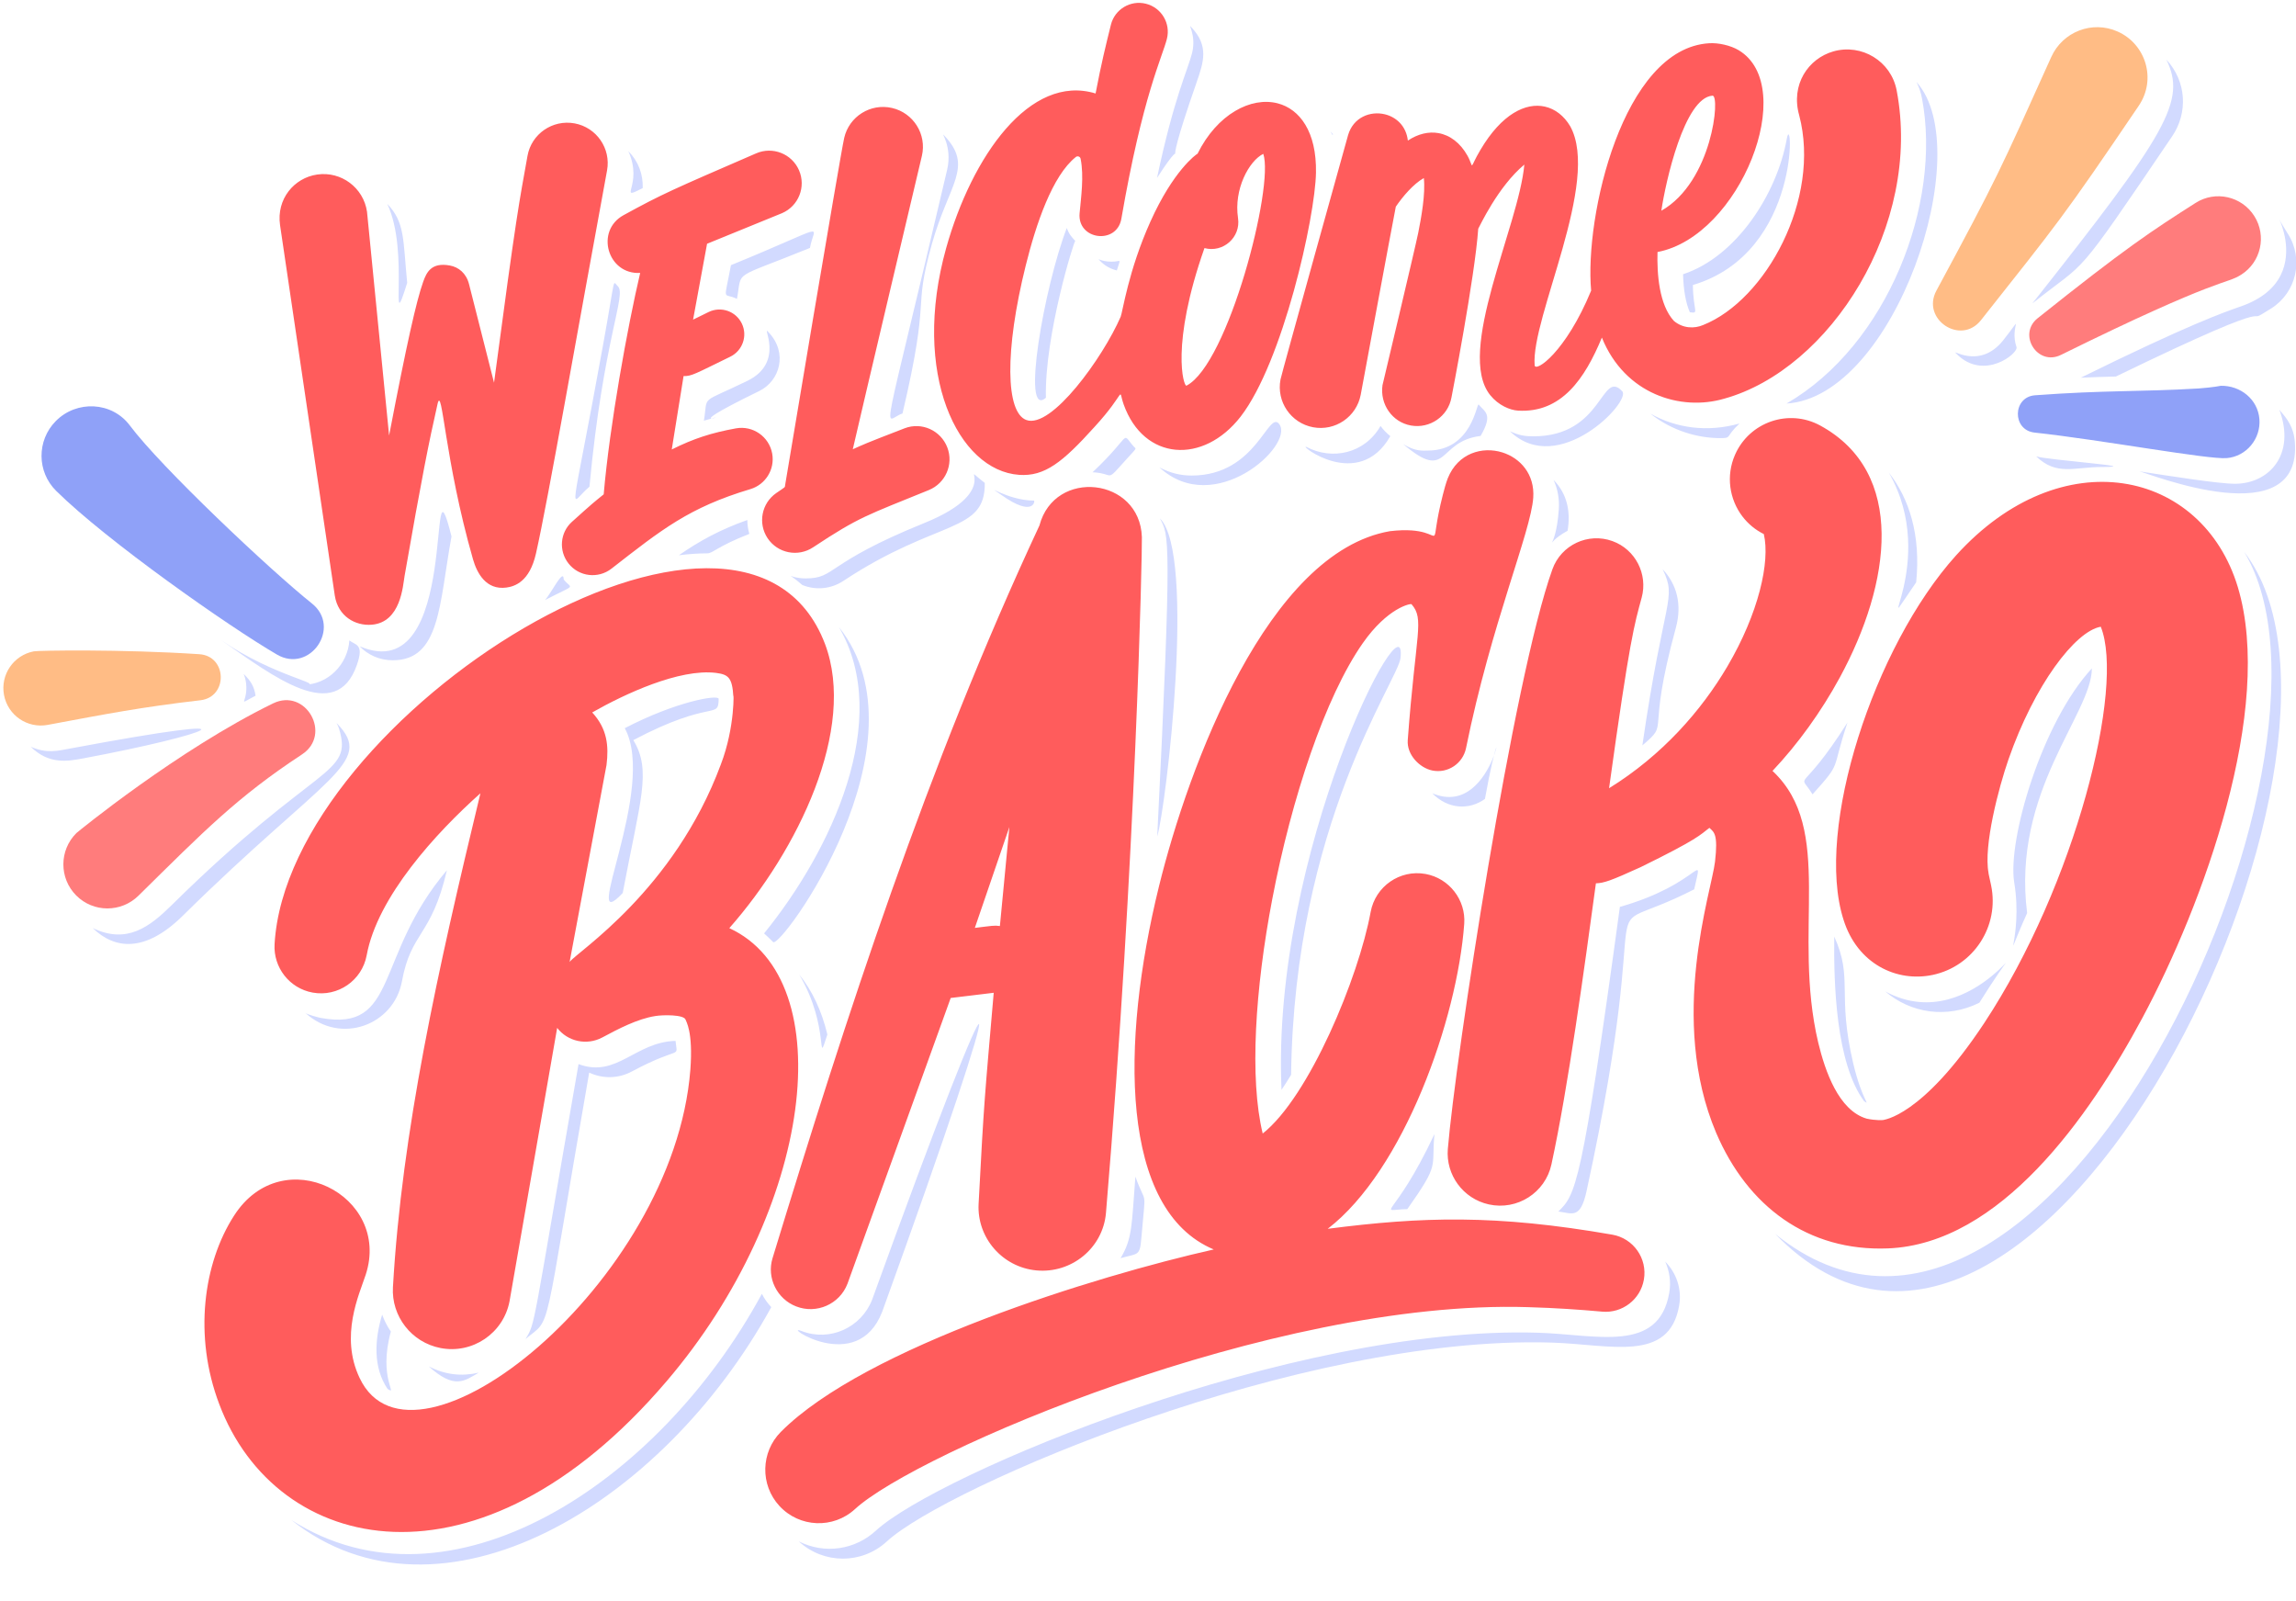 <?xml version="1.0" encoding="UTF-8"?><svg xmlns="http://www.w3.org/2000/svg" xmlns:xlink="http://www.w3.org/1999/xlink" height="333.2" preserveAspectRatio="xMidYMid meet" version="1.0" viewBox="-0.7 -0.6 477.8 333.2" width="477.8" zoomAndPan="magnify"><defs><clipPath id="a"><path d="M 5 4 L 477.18 4 L 477.18 324.93 L 5 324.93 Z M 5 4"/></clipPath></defs><g><g id="change1_1"><path d="M 151.07 192.52 C 165.285 176.402 177.641 151.07 170.984 133.387 C 153.984 88.73 59.125 148.379 56.438 195.871 C 56.168 200.672 59.5 205.035 64.348 205.926 C 69.602 206.891 74.645 203.41 75.609 198.156 C 77.836 185.996 90.055 172.676 99.277 164.457 C 90.344 201.496 82.934 234.781 81.07 267.234 C 80.727 273.234 84.902 278.711 90.973 279.887 C 97.613 281.172 104.043 276.832 105.328 270.191 C 105.328 270.191 115.184 213.621 115.246 213.273 C 117.43 216.109 121.395 217 124.652 215.258 C 127.98 213.48 131.953 211.387 135.672 210.809 C 137.188 210.547 141.656 210.477 141.977 211.578 C 142.035 211.887 143.57 213.977 142.965 221.977 C 139.492 266.41 85.23 309.707 74.133 286.109 C 69.969 277.355 74.07 268.719 75.41 264.617 C 80.793 248.125 58.129 236.523 48 252.355 C 41.629 262.234 39.539 277.367 44.922 291.547 C 56.742 323.004 98.977 332.574 137.988 286.832 C 168.484 251.16 174.551 203.344 151.07 192.52 Z M 148.305 139.41 C 150.883 139.746 151.68 140.391 151.914 144.336 C 151.949 142.742 152.371 150.492 149.297 158.484 C 139.562 184.711 119.371 197.461 117.84 199.551 C 118.211 197.602 125.488 158.797 125.516 158.578 C 126 154.621 125.691 151.062 122.539 147.637 C 129.254 143.82 140.648 138.48 148.305 139.41 Z M 202.949 249.891 C 202.578 256.91 207.879 263.059 214.957 263.734 C 222.262 264.434 228.836 259.086 229.453 251.773 C 235.672 177.914 237.012 113.871 236.926 111.152 C 236.52 98.762 218.785 96.746 215.605 108.746 C 192.164 159.004 175.402 210.922 160.059 261.219 C 158.824 265.266 160.973 269.672 164.988 271.23 C 169.234 272.875 174.012 270.77 175.656 266.523 C 175.656 266.523 196.645 208.484 197.141 207.051 L 206.094 205.969 C 204.188 228.129 204.105 227.828 202.949 249.891 Z M 202.164 192.469 C 202.445 191.645 209.273 171.715 209.352 171.48 C 209.074 174.316 207.746 188.098 207.379 192.082 C 206.215 191.914 205.77 192.031 202.164 192.469 Z M 464.988 121.535 C 457.566 97.039 428.273 90.73 406.348 114.973 C 389.289 133.891 376.914 171.855 382.926 190.73 C 385.797 199.969 394.008 203.828 401.484 202.254 C 409.996 200.457 415.438 192.105 413.645 183.594 C 413.238 181.676 413.012 180.727 413.125 181.082 C 412.023 175.387 415.254 163.207 417.258 157.434 C 422.645 141.926 431.152 130.727 436.473 129.805 C 441.512 142.254 431.277 183.379 412.227 212.258 C 399.18 232.012 391.07 232.371 391.262 232.434 C 391.098 232.477 389.59 232.555 387.766 232.16 C 381.91 230.453 379.098 222.246 377.672 216.324 C 372.172 193.062 381.219 172.027 368.16 159.805 C 373.402 154.258 378.273 147.531 382.152 140.391 C 392.891 120.629 395.996 97.715 378.105 87.949 C 371.531 84.359 363.348 87.215 360.363 94.016 C 358.434 98.406 359.188 103.297 361.902 106.859 C 363.055 108.367 364.555 109.633 366.352 110.527 C 367.715 116.301 365.254 127.047 358.77 138.062 C 353.383 147.223 345.211 156.57 334.148 163.406 C 338.477 132.148 339.406 129.375 340.938 123.734 C 342.25 118.887 339.656 113.723 334.848 111.984 C 329.785 110.152 324.188 112.77 322.363 117.836 C 314.215 140.5 302.133 219.844 300.594 238.477 C 300.152 243.828 303.738 248.812 309.129 250.004 C 315.02 251.305 320.867 247.586 322.152 241.691 C 325.66 225.562 329.027 200.688 331.41 183.195 C 333.102 183.129 334.414 182.699 340.703 179.836 C 352.723 173.941 353.074 173.137 355.027 171.652 C 356.004 172.566 356.859 172.926 356.199 178.691 C 355.5 184.766 346.395 211.418 356.43 235.102 C 362.957 250.387 375.5 259.82 392.191 259.156 C 415.547 258.227 434.062 231.832 445.145 211.172 C 457.785 187.598 472.629 146.969 464.988 121.535 Z M 436.031 128.984 C 435.949 128.859 436.004 128.887 436.125 129.094 C 436.086 129.051 436.055 129.016 436.031 128.984 Z M 413.125 181.082 C 413.145 181.141 413.164 181.219 413.172 181.262 C 413.184 181.316 413.164 181.277 413.125 181.082 Z M 334.816 256.297 C 310.508 252.066 295.27 252.551 275.602 255.078 C 291.445 242.902 302.566 211.465 304.008 191.613 C 304.363 186.691 300.926 182.148 295.953 181.246 C 290.613 180.281 285.512 183.828 284.531 189.168 C 282.043 202.742 271.734 227.629 262.07 235.254 C 259.297 223.82 260.484 205.168 264.066 186.441 C 268.078 165.453 275.098 144.363 282.902 133.215 C 288.086 125.82 292.824 124.953 293.035 125.113 C 295.781 128.266 293.926 130.902 292.254 153.402 C 292.027 156.465 294.762 159.199 297.379 159.723 C 300.605 160.367 303.734 158.27 304.387 155.043 C 309.641 129.141 317.883 110.105 318.371 102.941 C 318.703 98.078 315.684 94.723 311.973 93.547 C 307.773 92.219 302.695 93.68 300.59 98.906 C 300.234 99.789 299.789 101.41 299.562 102.336 C 297.996 108.488 298.164 110.449 297.797 110.816 C 297.312 111.297 295.918 109.055 288.547 109.922 C 263.172 114.305 246.656 158.758 240.496 183.77 C 232.418 216.57 232.367 251.203 251.883 259.375 C 227.434 264.871 179.355 279.684 161.797 297.332 C 157.617 301.535 157.441 308.344 161.496 312.742 C 165.668 317.27 172.715 317.555 177.238 313.387 C 189.781 301.824 263.891 269.723 317.254 271.379 C 323.164 271.555 327.887 271.883 332.734 272.316 C 336.871 272.684 340.668 269.816 341.395 265.648 C 342.16 261.246 339.215 257.062 334.816 256.297 Z M 65.305 35.715 C 70.309 34.988 74.953 38.461 75.676 43.465 C 75.695 43.586 80.035 87.594 80.273 90.02 C 83.969 70.75 85.949 62.035 87.352 58.07 C 88.059 56.07 89.051 53.926 92.934 54.648 C 94.711 54.977 96.309 56.215 96.902 58.504 C 96.902 58.504 101.902 78.168 102.109 79.027 C 106.887 43.125 107.289 41.832 109.074 31.828 C 109.891 27.254 114.297 24.234 118.867 25.07 C 123.441 25.91 126.465 30.293 125.629 34.863 C 119.461 68.25 113.367 103.387 110.836 114.57 C 109.512 120.441 106.426 121.422 104.664 121.656 C 100.422 122.215 98.543 118.598 97.73 115.766 C 91.781 94.961 91.344 79.359 90.367 83.398 C 88.559 91.348 87.09 98.656 83.492 119.246 C 83.141 121.266 82.73 128.902 76.641 129.387 C 73.234 129.656 69.648 127.641 68.973 123.332 L 57.578 46.238 C 56.797 40.801 60.516 36.406 65.305 35.715 Z M 129.059 44.172 C 137.219 39.703 139.148 38.898 156.648 31.312 C 160.086 29.82 164.078 31.387 165.574 34.82 C 167.07 38.258 165.496 42.254 162.062 43.746 C 162.023 43.766 147.004 49.883 146.441 50.121 C 146.395 50.387 143.695 64.965 143.531 65.91 C 144.277 65.539 146.781 64.312 146.781 64.312 C 149.352 63.074 152.438 64.152 153.676 66.723 C 154.914 69.293 153.828 72.371 151.266 73.621 C 144.023 77.145 143.238 77.695 141.551 77.652 C 141.512 77.891 139.316 91.613 139.094 92.922 C 143.684 90.637 147.328 89.465 152.441 88.531 C 155.977 87.887 159.359 90.25 159.996 93.785 C 160.586 97.074 158.594 100.23 155.469 101.168 C 142.695 104.992 137.004 109.578 126.551 117.719 C 123.773 119.883 119.766 119.398 117.594 116.625 C 115.527 113.984 115.855 110.207 118.301 107.996 C 122.688 104.031 123.008 103.816 124.93 102.258 C 126.152 88.008 129.891 67.336 132.523 56.188 C 125.723 56.57 123.109 47.434 129.059 44.172 Z M 174.98 28.09 C 176.008 23.625 180.461 20.836 184.926 21.863 C 189.391 22.891 192.18 27.344 191.152 31.809 C 191.113 31.969 178.297 86.117 176.766 92.879 C 178.977 91.895 178.875 91.859 187.551 88.516 C 191.109 87.145 195.102 88.965 196.449 92.531 C 197.777 96.043 196.051 99.957 192.594 101.367 C 179.652 106.645 178.137 106.906 168.508 113.281 C 165.367 115.363 161.137 114.527 159.043 111.395 C 156.977 108.297 157.777 104.117 160.824 102.004 C 162.887 100.574 162.59 100.93 162.695 100.277 C 162.695 100.258 174.141 31.746 174.98 28.09 Z M 227.031 88.273 C 233.91 80.785 231.867 79.934 233.133 83.543 C 235.227 89.414 239.367 92.559 243.957 92.977 C 248.547 93.395 253.59 91.094 257.484 86.078 C 266.25 74.727 272.992 44.648 273.156 35.32 C 273.309 26.805 269.777 22.086 265.176 20.898 C 259.66 19.477 252.605 23.121 248.512 31.379 C 248.129 31.57 243.441 34.973 238.707 45.5 C 234.109 55.715 232.918 64.359 232.512 65.305 C 228.863 73.723 218.094 88.762 212.855 86.781 C 208.605 85.172 208.316 72.492 212.762 54.621 C 214.91 45.984 218.289 35.961 223.18 32.066 C 223.348 31.93 223.578 31.895 223.781 31.969 C 223.984 32.043 224.133 32.219 224.176 32.43 C 224.91 36.07 224.254 40.531 223.965 43.785 C 223.719 46.562 225.656 48.215 227.773 48.484 C 229.891 48.754 232.188 47.645 232.66 44.898 C 237.078 19.309 241.18 11.277 242.137 7.469 C 242.945 4.254 240.992 0.988 237.777 0.18 C 234.559 -0.629 231.285 1.32 230.484 4.539 C 229.43 8.785 228.508 12.473 227.293 18.848 C 213.629 14.684 201.547 31.902 196.191 51.043 C 188.887 77.16 198.641 97.305 211.375 98.203 C 216.699 98.578 220.422 95.59 227.031 88.273 Z M 249.949 51.02 C 253.824 52.059 257.539 48.781 256.934 44.781 C 256.031 38.793 259.191 32.906 262.191 31.41 C 264.5 38.094 254.898 75.188 246.207 79.645 C 245.641 79.934 242.832 71.238 249.949 51.02 Z M 265.773 78.367 C 264.898 82.98 267.93 87.422 272.543 88.297 C 277.152 89.168 281.598 86.137 282.469 81.527 C 282.469 81.527 288.965 46.461 289.77 42.402 C 291.191 40.32 293.418 37.668 295.602 36.449 C 295.961 39.727 295.082 44.602 294.438 47.836 C 293.82 50.895 287.004 79.527 287 79.543 C 286.43 83.477 288.988 87.234 292.922 87.938 C 296.852 88.641 300.648 86.023 301.355 82.094 C 301.359 82.078 306.242 56.949 306.922 46.988 C 307.184 46.598 310.973 38.266 316.516 33.645 C 315.375 46.438 302.16 72.676 309.43 81.637 C 311.133 83.738 313.512 84.73 315.18 84.836 C 324.262 85.395 329.133 78.141 332.652 69.641 C 337.414 81.434 349.074 85.012 358.113 82.352 C 380.098 76.266 399.359 46.332 393.996 18.203 C 392.836 12.121 386.715 8.422 380.828 10.094 C 375.594 11.586 371.898 17.016 373.723 23.418 C 378.273 40.754 366.758 61.844 353.727 67.027 C 351.93 67.805 349.512 67.762 347.629 66.164 C 344.566 62.82 344.098 56.395 344.23 51.836 C 361.387 48.602 373.723 17.406 361.121 9.848 C 359.453 8.848 356.883 8.27 354.973 8.398 C 336.988 9.484 329.016 44.484 330.418 59.871 C 325.117 72.746 318.781 76.973 318.66 75.391 C 317.867 65.496 332.465 37.148 326.051 25.648 C 324.785 23.52 322.945 22.066 320.793 21.582 C 316.828 20.688 311.805 23.086 307.375 30.594 C 306.176 32.605 305.852 33.586 305.672 33.766 C 305.48 33.957 305.461 33.203 304.684 31.793 C 303.184 29.117 301.023 27.5 298.613 27.09 C 296.598 26.742 294.406 27.238 292.277 28.652 C 291.934 25.621 289.871 23.762 287.504 23.184 C 284.461 22.438 280.906 23.809 279.832 27.531 C 279.824 27.555 266.008 77.117 265.773 78.367 Z M 355.672 19.305 C 357.328 19.188 355.656 37.223 345.027 43.246 C 345.91 37.219 349.828 19.711 355.672 19.305" fill="#ff5c5c"/></g><g id="change2_1"><path d="M 9.227 150.227 C 5 151.02 0.93 148.242 0.137 144.016 C -0.66 139.785 2.125 135.719 6.352 134.922 C 7.258 134.75 24.504 134.449 40.773 135.52 C 46.598 135.898 46.781 144.43 41.008 145.102 C 28.699 146.535 21.594 147.918 9.227 150.227 Z M 411.539 66.02 C 427.535 45.797 428.496 44.848 444.383 21.395 C 448.133 15.852 445.812 8.555 439.98 5.961 C 434.703 3.609 428.543 5.992 426.168 11.262 C 415.535 34.844 415.086 36.102 402.27 59.867 C 399.059 65.816 407.328 71.348 411.539 66.02" fill="#ffbc85"/></g><g id="change3_1"><path d="M 28.125 185.758 C 24.516 189.316 18.719 189.309 15.148 185.711 C 11.582 182.117 11.602 176.309 15.199 172.738 C 15.387 172.551 36.352 155.391 56.113 145.762 C 62.941 142.434 68.469 152.211 62.145 156.371 C 48.574 165.293 41.652 172.434 28.125 185.758 Z M 423.328 65.621 C 419.113 68.988 423.301 75.652 428.18 73.246 C 461.535 56.797 462.371 58.66 465.684 56.562 C 469.812 53.949 471.039 48.484 468.422 44.355 C 465.809 40.227 460.336 38.988 456.215 41.613 C 447.012 47.477 441.695 50.957 423.328 65.621" fill="#ff7c7c"/></g><g clip-path="url(#a)" id="change4_1"><path d="M 182.891 272.328 C 177.645 285.867 161.676 274.629 166.102 276.344 C 172.004 278.637 178.543 275.625 180.797 269.809 C 209.215 191.25 210.988 194.684 182.891 272.328 Z M 171.477 214.656 C 170.297 209.699 168.309 205.52 165.617 202.164 C 172.164 213.246 169.035 222.109 171.477 214.656 Z M 151.41 54.574 C 149.91 62.66 149.723 60.137 152.664 61.586 C 153.809 55.387 151.359 57.711 167.852 50.988 C 168.703 45.984 172.531 45.938 151.41 54.574 Z M 154.824 107.598 C 149.125 109.617 144.926 111.918 140.578 114.93 C 142.602 114.68 144.578 114.535 146.488 114.535 C 147.664 114.535 148.449 113.145 155.242 110.484 C 154.961 109.539 154.82 108.566 154.824 107.598 Z M 66.023 211.195 C 65.617 211.121 63.211 210.492 62.832 210.145 C 70.188 216.883 81.277 212.688 82.945 203.582 C 84.859 193.141 89.062 194.387 92.301 180.473 C 77.113 198.359 82.34 214.191 66.023 211.195 Z M 79.949 288.391 C 82.277 289.883 77.934 286.324 80.637 276.465 C 79.895 275.371 79.273 274.191 78.828 272.934 C 77.254 278.133 76.906 283.867 79.949 288.391 Z M 166.953 119.75 C 163.301 119.75 162.578 117.906 166.273 121.129 C 169.09 122.27 172.273 121.949 174.816 120.262 C 194.43 107.273 204.379 110.43 204.234 99.879 C 197.809 94.922 209.145 101.141 191.648 108.227 C 170.867 116.637 173.305 119.75 166.953 119.75 Z M 88.512 283.695 C 93.891 288.559 95.957 286.738 98.922 285.012 C 95.375 285.824 91.961 285.48 88.512 283.695 Z M 145.785 86.93 C 153.754 84.555 138.09 90.141 157.305 80.758 C 161.555 78.68 163.348 72.863 159.223 68.516 C 157.547 66.648 162.883 74.711 154.852 78.633 C 144.77 83.555 146.676 81.379 145.785 86.93 Z M 214.477 103.559 C 208.809 103.559 203.551 99.512 207.699 102.391 C 214.434 107.172 214.715 103.559 214.477 103.559 Z M 121.91 222.574 C 124.738 223.914 128.008 223.828 130.77 222.355 C 141.242 216.758 140.27 219.883 139.879 215.977 C 131.441 216.199 127.668 223.773 119.695 220.812 C 109.91 276.914 110.77 274.535 108.645 278.031 C 114.316 273.211 111.977 279.516 121.91 222.574 Z M 160.18 195.414 C 161.695 197 193.133 153.992 173.875 129.871 C 185.109 149.094 172.336 176.352 158.305 193.617 C 159.352 194.543 160.41 195.652 160.18 195.414 Z M 116.609 119.98 C 116.609 117.402 113.965 122.973 112.699 124.258 C 119.535 120.738 118.262 122.09 116.609 119.98 Z M 128.887 185.211 C 132.508 165.906 134.977 159.758 131.094 153.398 C 147.574 144.707 148.789 149.234 148.855 144.801 C 148.715 143.859 139.879 145.41 129.316 150.914 C 136.125 163.449 119.633 195.055 128.887 185.211 Z M 127.883 58.973 C 126.711 57.898 127.496 56.242 124.84 70.949 C 117.777 110.008 117.59 104.238 121.965 100.676 C 124.855 69.902 129.73 60.719 127.883 58.973 Z M 52.484 144.156 C 52.188 142.152 51.406 141.035 50.152 139.77 C 49.723 139.312 50.512 140.219 50.566 142.344 C 50.652 145.793 48.586 146.168 52.484 144.156 Z M 376.492 164.684 C 382.715 157.719 380.277 160.215 383.758 149.746 C 373.816 165.441 373.355 159.574 376.492 164.684 Z M 387.207 228.512 C 388.672 229.48 386.844 228.508 384.984 220.773 C 381.508 206.07 385.008 203.043 381.008 194.281 C 380.891 204.199 381.359 220.523 387.207 228.512 Z M 421.148 189.379 C 417.922 164.016 434.609 147.953 434.621 138.473 C 424.223 149.703 417.043 174.156 418.457 182.996 C 420.422 194.777 415.344 202.258 421.148 189.379 Z M 391.633 205.691 C 396.914 210.215 404.41 211.406 411.203 208.047 C 424.957 186.07 410.758 216.066 391.633 205.691 Z M 423.035 94.352 C 427.301 98.473 430.938 96.566 436.738 96.566 C 445.953 96.566 425.316 95.125 423.035 94.352 Z M 416.195 70.172 C 411.047 76.684 404.801 71.453 406.496 73.07 C 412.16 78.734 419.387 72.902 418.938 71.613 C 417.402 67.23 421 64.102 416.195 70.172 Z M 45.367 132.621 C 56.258 140.18 69.203 150.242 73.562 137.77 C 75.098 133.391 73.363 133.699 72 132.652 C 71.691 137.586 67.578 141.867 62.48 141.867 C 59.094 141.867 56.77 140.379 45.367 132.621 Z M 398.055 120.57 C 399.051 110.773 396.633 103.168 392.367 97.738 C 403.121 116.473 387.844 135.316 398.055 120.57 Z M 371.129 28.301 C 369.074 39.785 360.605 52.84 349.547 56.461 C 349.629 59.734 350.117 62.449 350.953 64.367 C 352.984 64.656 351.66 64.273 351.59 58.703 C 374.375 51.922 372.305 21.738 371.129 28.301 Z M 14.039 155.121 C 11.164 155.66 9.027 156.227 5.695 154.777 C 9.52 158.539 13.406 157.797 16.672 157.188 C 42.961 152.273 56.234 147.227 14.039 155.121 Z M 74.141 133.867 C 75.867 135.684 78.293 136.785 81.031 136.785 C 90.938 136.785 90.684 125.168 93.258 111.012 C 87.898 89.723 95.516 143.055 74.141 133.867 Z M 399.266 19.855 C 403.438 41.738 392.121 71.168 371.078 83.367 C 393.555 82.008 410.855 30.754 398.172 16.516 C 397.934 16.242 398.812 17.484 399.266 19.855 Z M 351.863 184.445 C 353.781 175.738 353.383 183.273 336.398 188.098 C 328.398 246.805 327.168 247.934 323.598 251.48 C 326.457 251.84 328.168 253.199 329.473 247.199 C 344.875 176.402 328.449 196.395 351.863 184.445 Z M 422.238 62.535 C 434.16 53.031 430.379 58.68 451.348 27.727 C 454.617 22.898 454.363 16.359 450.113 11.793 C 454.34 20.398 450.395 26.93 422.238 62.535 Z M 466.309 114.227 C 492.078 156.633 425.191 301.867 368.711 256.137 C 422.988 312.039 498.41 155.555 466.309 114.227 Z M 346.672 268.41 C 344.473 281.062 331.512 277.066 319.395 276.703 C 268.086 275.113 194.273 306.18 181.566 317.891 C 177.312 321.812 171.004 322.875 165.527 320.117 C 170.699 324.883 178.645 324.926 183.848 320.133 C 196.133 308.809 269.723 277.137 322.18 278.754 C 334.348 279.117 346.645 283.047 348.734 271.051 C 349.34 267.586 348.137 264.23 345.828 261.902 C 346.727 263.875 347.07 266.117 346.672 268.41 Z M 133.055 38.535 C 133.121 35.699 132.238 33.074 130.047 30.836 C 133.309 37.977 127.562 41.352 133.055 38.535 Z M 69.469 149.98 C 69.133 149.617 69.633 150.262 69.852 150.992 C 72.812 160.887 65.387 157.781 35.074 187.684 C 30.516 192.18 25.766 195.945 18.598 192.5 C 23.164 196.957 29.508 197.66 37.336 189.941 C 67.004 160.68 77.375 158.129 69.469 149.98 Z M 157.848 268.605 C 136.332 308.293 92.695 336.621 59.93 315.672 C 90.805 340.156 137.035 312.867 159.805 271.375 C 159.016 270.547 158.355 269.617 157.848 268.605 Z M 84.035 58.254 C 83.148 49.305 83.625 45.703 79.891 41.824 C 84.66 51.891 80.105 70.809 84.035 58.254 Z M 196.398 34.734 C 182.301 94.941 183.102 86.668 187.109 85.438 C 193.141 59.793 189.129 64.82 193.215 50.211 C 196.75 37.574 202.027 34.125 195.758 27.566 C 194.855 26.59 197.57 29.738 196.398 34.734 Z M 276.617 27.539 C 276.688 27.301 276.727 27.344 276.309 26.898 C 275.953 26.5 276.43 27.125 276.617 27.539 Z M 247.367 10.457 C 246.488 13.957 243.598 19.699 240.078 36.426 C 248.184 23.828 239.363 42.184 248.297 16.586 C 249.816 12.23 250.867 8.973 247.266 5.117 C 246.227 3.953 248.355 6.52 247.367 10.457 Z M 473.625 84.621 C 477.145 94.047 471.422 100.059 464.402 100.059 C 460.926 100.059 450.629 98.41 444.52 97.477 C 446.852 98.035 478.469 110.746 476.852 91.246 C 476.527 87.355 474.16 85.465 473.625 84.621 Z M 475.43 48.078 C 468.812 37.625 483.883 56.824 465.582 63.168 C 462.098 64.379 454.852 66.891 432.316 77.988 C 434.922 77.875 437.312 77.801 439.621 77.742 C 478.676 58.801 464.258 68.441 471.953 63.57 C 477.191 60.254 478.754 53.32 475.43 48.078 Z M 216.953 82.16 C 216.645 69.262 222.852 49.297 223.074 49.535 C 222.301 48.711 221.762 48.121 221.297 46.84 C 216.574 59.137 211.727 86.77 216.953 82.16 Z M 240.676 107.266 C 242.523 110.824 243.262 110.156 240.121 173.453 C 241.961 167.293 248.238 114.715 240.676 107.266 Z M 307.023 83.586 C 306.586 83.039 305.707 93.148 296.438 93.148 C 295.395 93.148 293.93 93.402 291.312 91.816 C 300.867 99.875 298.242 91.234 307.414 90.105 C 310.086 85.523 308.27 85.117 307.023 83.586 Z M 271.176 92.395 C 269.312 91.707 281.984 101.805 288.629 90.148 C 287.848 89.523 287.152 88.816 286.594 88.027 C 283.27 93.82 276.52 95.199 271.176 92.395 Z M 230.621 53.848 C 228.152 53.848 227.453 52.832 228.16 53.605 C 229.117 54.648 230.371 55.352 231.715 55.672 C 232.512 52.914 232.723 53.848 230.621 53.848 Z M 342.738 85.461 C 347.27 89.07 352.645 90.559 357.262 90.559 C 359.789 90.559 358.246 90.344 361.297 87.523 C 354.594 89.395 348.141 88.504 342.738 85.461 Z M 322.598 99.266 C 323.441 101.094 323.84 103.172 323.688 105.387 C 323.047 114.801 319.98 112.824 325.516 109.84 C 326.188 105.852 325.441 102.168 322.598 99.266 Z M 318.387 90.188 C 316.762 90.188 315.395 90.012 313.508 89.121 C 323.543 98.867 338.828 82.93 336.891 80.812 C 332.48 76.07 332.992 90.188 318.387 90.188 Z M 297.816 235.371 C 289.223 253.625 285.559 251.129 292.168 250.98 C 299.074 241.195 297.098 242.602 297.816 235.371 Z M 297.352 164.453 C 300.617 167.793 305.004 168.004 308.316 165.637 C 313.059 139.445 311.336 170.402 297.352 164.453 Z M 267.98 223.035 C 268.629 170.922 290.234 140.992 290.746 136.336 C 292.324 121.949 263.785 176.891 265.984 226.164 C 266.656 225.184 267.32 224.125 267.98 223.035 Z M 233.781 94.883 C 236.09 92.367 235.715 92.863 235.242 92.324 C 232.465 89.164 235.129 89.68 226.664 97.664 C 231.492 97.898 229.109 100.047 233.781 94.883 Z M 348.047 130.027 C 349.395 125.078 348.195 120.93 345.301 117.844 C 348.348 124.18 345.574 123.402 341.078 154.5 C 347.023 149.387 341.691 153.328 348.047 130.027 Z M 265.562 87.711 C 263.242 84.391 260.914 98.348 247.297 98.348 C 245.055 98.348 242.875 97.867 240.578 96.645 C 252.035 107.246 268.574 92.125 265.562 87.711 Z M 236.82 256.969 C 237.746 245.953 237.891 250.707 235.578 244.223 C 234.785 254.203 235 257.055 232.488 261.191 C 236.168 260.137 236.492 260.863 236.82 256.969 Z M 45.367 132.621 C 56.77 140.379 59.094 141.867 62.48 141.867 C 67.578 141.867 56.258 140.18 45.367 132.621 Z M 462.027 77.273 C 462.043 77.273 462.059 77.277 462.07 77.277 C 462.059 77.273 462.043 77.273 462.027 77.273 Z M 462.164 77.273 C 462.176 77.273 462.164 77.273 462.164 77.273 Z M 462.598 77.273 C 462.621 77.273 462.641 77.277 462.664 77.277 C 462.641 77.277 462.621 77.273 462.598 77.273 Z M 462.453 77.273 Z M 462.312 77.273 L 462.301 77.277 L 462.312 77.273 L 462.336 77.273 Z M 462.164 77.273 C 462.176 77.273 462.184 77.277 462.195 77.277 C 462.246 77.277 462.164 77.273 462.164 77.273" fill="#d2daff"/></g><g id="change5_1"><path d="M 10.996 101.547 C 6.961 97.562 6.918 91.059 10.902 87.02 C 15.238 82.625 22.586 82.934 26.328 87.938 C 32.812 96.613 55.477 118 64.203 124.957 C 70.434 129.926 63.805 139.598 56.938 135.598 C 46.84 129.719 21.543 111.953 10.996 101.547 Z M 461.453 79.672 C 461.438 79.672 460.012 79.988 456.852 80.227 C 444.754 80.953 437.445 80.562 422.797 81.645 C 418.105 81.992 417.988 88.895 422.691 89.406 C 436.57 90.91 458.777 95.043 462.684 94.719 C 466.781 94.379 469.824 90.676 469.484 86.578 C 469.145 82.484 465.551 79.598 461.453 79.672" fill="#8fa1f8"/></g></g></svg>